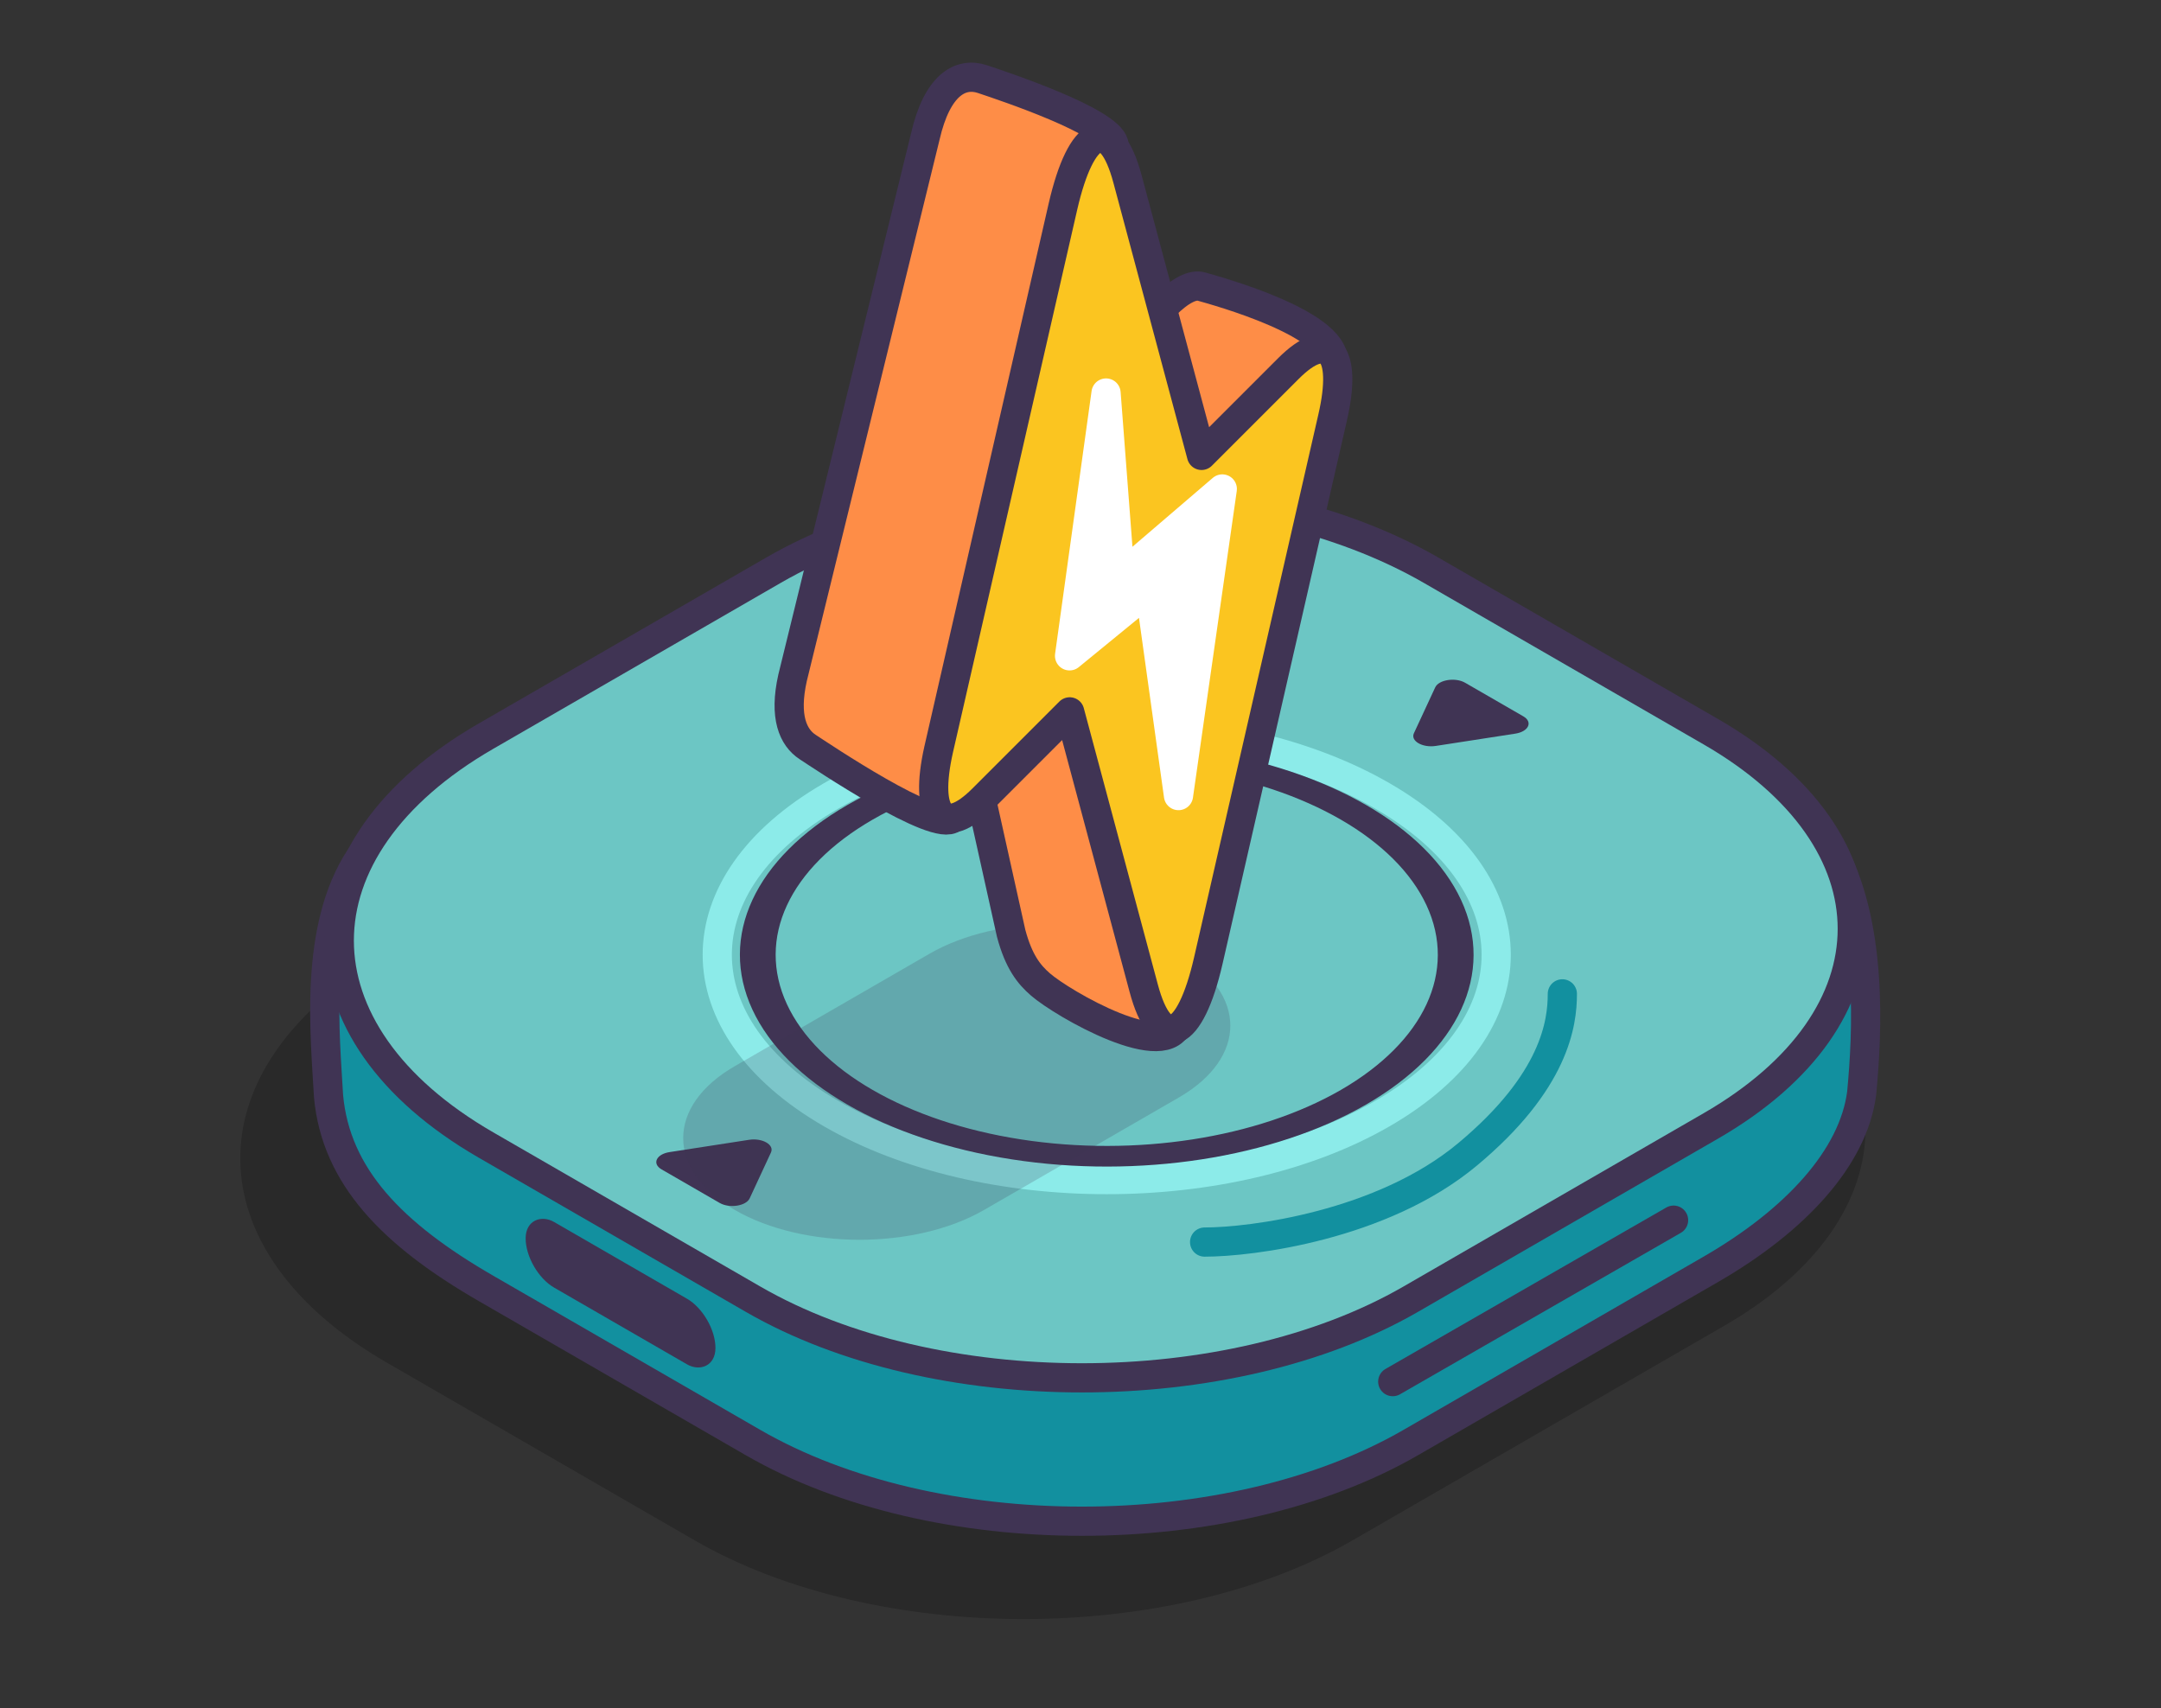 <?xml version="1.0" encoding="UTF-8"?> <svg xmlns="http://www.w3.org/2000/svg" width="148" height="117" viewBox="0 0 148 117" fill="none"><rect x="0" y="0" width="148" height="117" fill="#333333" stroke="none"/> <g clip-path="url(#clip0_1_1020)"> <path opacity="0.2" d="M51.091 51.134C63.527 43.955 83.69 43.955 96.126 51.134L118.079 63.808C130.993 71.263 130.993 83.351 118.079 90.806L92.621 105.503C80.185 112.682 60.022 112.682 47.587 105.503L26.499 93.329C13.107 85.598 13.107 73.063 26.499 65.331L51.091 51.134Z" fill="black"></path> <path d="M47.072 50.454C50.977 49.407 54.413 47.867 58.01 46.501C68.219 42.622 81.443 42.487 91.861 46.097C96.283 47.629 100.497 49.422 105.312 50.487L114.196 52.453C119.011 53.518 123.676 55.141 125.311 57.964C128.32 63.159 127.883 70.808 127.5 74.873C126.928 79.268 122.994 83.571 117.172 86.933L96.612 98.802C84.176 105.981 64.014 105.981 51.578 98.802L33.281 88.239C26.863 84.534 23 80.569 22.5 75.069C22.27 70.882 21.476 63.595 24.644 58.753C26.165 56.428 29.998 55.032 33.902 53.986L47.072 50.454Z" fill="#12909F" stroke="#403454" stroke-width="2"></path> <rect width="4.493" height="15.011" rx="2.247" transform="matrix(-3.76232e-05 -1 0.866 0.5 36 87.061)" fill="#403454"></rect> <path d="M52.974 39.052C65.41 31.873 85.572 31.873 98.008 39.052L117.171 50.115C130.085 57.57 130.085 69.658 117.171 77.113L96.612 88.982C84.176 96.162 64.013 96.162 51.577 88.982L33.28 78.419C19.888 70.688 19.888 58.153 33.28 50.421L52.974 39.052Z" fill="#6CC6C4" stroke="#403454" stroke-width="2"></path> <path d="M52.802 78.93C53.046 78.404 52.213 77.923 51.302 78.064L45.856 78.906C44.945 79.047 44.64 79.704 45.307 80.089L49.293 82.391C49.96 82.775 51.098 82.599 51.343 82.074L52.802 78.93Z" fill="#403454"></path> <path d="M96.833 50.222C96.589 50.748 97.422 51.229 98.333 51.088L103.781 50.246C104.691 50.105 104.996 49.448 104.33 49.063L100.342 46.761C99.675 46.376 98.537 46.552 98.293 47.077L96.833 50.222Z" fill="#403454"></path> <path d="M94.658 76.279C84.241 82.293 67.352 82.293 56.936 76.279C46.519 70.266 46.519 60.516 56.936 54.502C67.352 48.489 84.241 48.489 94.658 54.502C105.075 60.516 105.075 70.266 94.658 76.279Z" stroke="#8CEBE9" stroke-width="2"></path> <circle cx="20.514" cy="20.514" r="19.514" transform="matrix(0.866 0.5 -0.866 0.5 75.797 44.878)" fill="#6CC6C4" stroke="#403454" stroke-width="2"></circle> <path opacity="0.2" d="M63.66 65.319C68.373 62.599 76.014 62.599 80.727 65.319C85.44 68.04 85.44 72.451 80.727 75.172L67.392 82.87C62.679 85.591 55.038 85.591 50.325 82.87C45.612 80.15 45.612 75.739 50.325 73.018L63.66 65.319Z" fill="#403454"></path> <path d="M65.284 56.012L66.249 50.418L69.249 63.918C69.772 65.872 70.464 66.732 71.249 67.418C72.75 68.732 80.053 72.957 80.749 69.918L81.272 33.634L91.284 25.012C91.922 22.244 83.191 19.887 82.284 19.628C81.699 19.46 80.843 19.871 79.78 20.934L73.834 26.881L76.284 9.843C75.868 8.291 68.912 5.962 67.282 5.418C65.782 4.918 64.183 5.809 63.373 9.343L54.282 46.417C53.679 49.1 54.316 50.512 55.316 51.164C56.13 51.695 64.176 57.12 65.284 56.012Z" fill="#FE8D47" stroke="#403454" stroke-width="2" stroke-miterlimit="10" stroke-linecap="round" stroke-linejoin="round"></path> <path d="M67.313 54.702L73.259 48.755L78.33 67.683C79.513 72.1 81.504 71.243 82.753 65.794L91.263 28.617C92.314 24.067 90.95 22.53 88.237 25.244L82.29 31.19L77.22 12.262C76.036 7.846 74.046 8.703 72.797 14.152L64.286 51.329C63.263 55.886 64.619 57.397 67.313 54.702Z" fill="#FBC520" stroke="#403454" stroke-width="2" stroke-miterlimit="10" stroke-linecap="round" stroke-linejoin="round"></path> <path d="M73.25 44.917L75.75 26.917L76.711 39.489L83.711 33.489L80.711 54.489L78.75 40.417L73.25 44.917Z" fill="white" stroke="white" stroke-width="2" stroke-linejoin="round"></path> <path d="M95.385 94.626L114.618 83.568" stroke="#403454" stroke-width="2" stroke-linecap="round"></path> <path d="M107 68.068C107 70.068 106.5 74.068 100.5 79.068C94.637 83.954 85.667 85.068 82.5 85.068" stroke="#12909F" stroke-width="2" stroke-linecap="round"></path> </g> <defs> <clipPath id="clip0_1_1020"> <rect width="148" height="117" fill="white"></rect> </clipPath> </defs> </svg> 